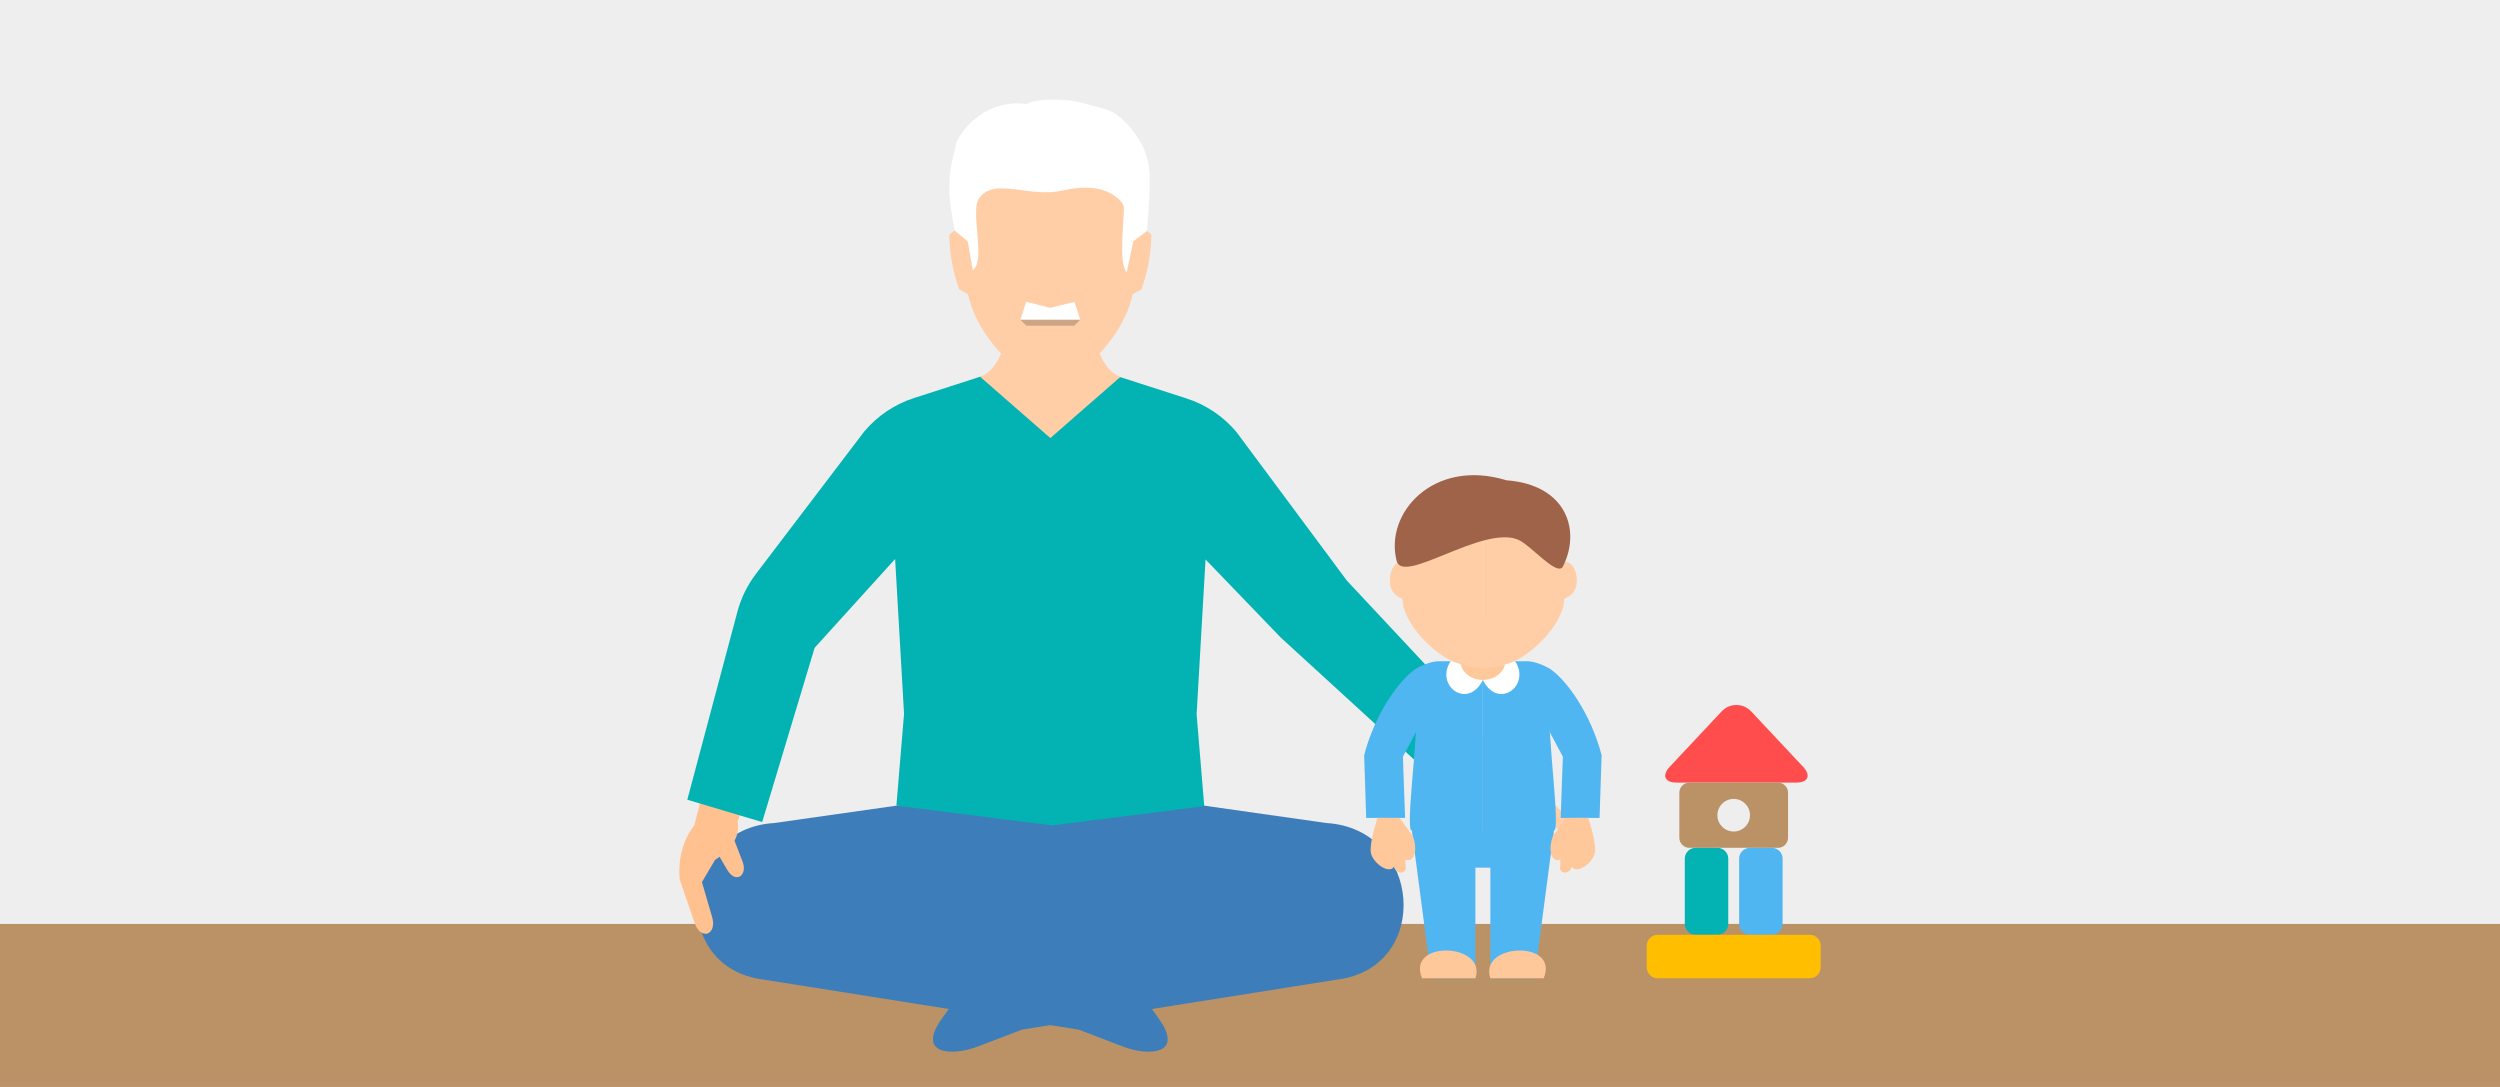 <?xml version="1.0" standalone="no"?>
<!-- Generator: Adobe Fireworks 10, Export SVG Extension by Aaron Beall (http://fireworks.abeall.com) . Version: 0.6.1  -->
<!DOCTYPE svg PUBLIC "-//W3C//DTD SVG 1.1//EN" "http://www.w3.org/Graphics/SVG/1.1/DTD/svg11.dtd">
<svg id="Untitled-%u30DA%u30FC%u30B8%201" viewBox="0 0 460 200" style="background-color:#ffffff00" version="1.1"
	xmlns="http://www.w3.org/2000/svg" xmlns:xlink="http://www.w3.org/1999/xlink" xml:space="preserve"
	x="0px" y="0px" width="460px" height="200px"
>
	<g id="%u30EC%u30A4%u30E4%u30FC%201">
		<g>
			<path d="M 470 200 L -10 200 L -10 -10 L 470 -10 L 470 200 Z" fill="#eeeeee"/>
			<path d="M 470 210 L -10 210 L -10 170 L 470 170 L 470 210 Z" fill="#ba9266"/>
			<g>
				<g>
					<g>
						<path d="M 328 170 C 328 171.1 327.1 172 326 172 L 322 172 C 320.9 172 320 171.1 320 170 L 320 158 C 320 156.9 320.9 156 322 156 L 326 156 C 327.1 156 328 156.9 328 158 L 328 170 Z" fill="#50b6f2"/>
					</g>
					<g>
						<path d="M 318 170 C 318 171.1 317.1 172 316 172 L 312 172 C 310.9 172 310 171.1 310 170 L 310 158 C 310 156.9 310.9 156 312 156 L 316 156 C 317.1 156 318 156.9 318 158 L 318 170 Z" fill="#03b2b2"/>
					</g>
					<g>
						<path d="M 322.236 130.918 C 320.731 129.314 318.269 129.314 316.764 130.918 L 307.236 141.082 C 305.731 142.686 306.3 144 308.5 144 L 330.5 144 C 332.7 144 333.269 142.686 331.764 141.082 L 322.236 130.918 Z" fill="#ff4d4d"/>
					</g>
					<g>
						<path d="M 335 178 C 335 179.1 334.1 180 333 180 L 305 180 C 303.9 180 303 179.1 303 178 L 303 174 C 303 172.9 303.9 172 305 172 L 333 172 C 334.1 172 335 172.9 335 174 L 335 178 Z" fill="#ffbf00"/>
					</g>
					<g>
						<path d="M 329 154.148 C 329 155.167 328.167 156 327.148 156 L 310.852 156 C 309.833 156 309 155.167 309 154.148 L 309 145.852 C 309 144.833 309.833 144 310.852 144 L 327.148 144 C 328.167 144 329 144.833 329 145.852 L 329 154.148 Z" fill="#ba9266"/>
					</g>
					<path d="M 322 150 C 322 151.657 320.657 153 319 153 C 317.343 153 316 151.657 316 150 C 316 148.343 317.343 147 319 147 C 320.657 147 322 148.343 322 150 Z" fill="#eeeeee"/>
				</g>
				<g>
					<path d="M 164.938 148.24 L 142.443 151.439 C 124.906 152.491 122.937 178.017 140.443 180.238 L 174.57 185.655 L 173.481 187.182 C 168.403 194.027 175.064 194.441 180.021 192.523 L 188.037 189.451 L 193.26 188.62 L 198.485 189.451 L 206.5 192.523 C 211.458 194.441 218.118 194.027 213.04 187.182 L 211.95 185.655 L 246.078 180.238 C 263.584 178.017 261.616 152.491 244.078 151.439 L 221.584 148.24 L 193.261 148.24 L 164.938 148.24 Z" fill="#3d7eba"/>
					<path d="M 265.61 142.023 L 255.798 132.088 L 261.12 125.026 L 271.318 135.353 L 278.95 136.84 L 282.244 138.7 L 283.467 139.502 C 285.128 140.964 284.245 142.991 282.178 142.028 L 280.394 141.315 L 277.632 140.199 L 281.305 143.577 L 288.768 150.648 C 289.886 151.76 287.9 153.758 286.781 152.645 L 279.277 145.44 L 278.666 146.055 L 286.812 154.152 C 287.879 155.214 285.893 157.212 284.825 156.15 L 276.679 148.052 L 276.068 148.667 L 283.24 155.798 C 284.478 157.029 282.492 159.026 281.254 157.796 L 273.467 150.054 L 272.855 150.361 L 276.906 155.611 C 277.752 156.759 276.082 158.039 275.224 156.996 L 270.405 151.289 C 267.1 147.415 266.056 145.98 265.61 142.023 Z" fill="#ffcea6"/>
					<g>
						<g>
							<path d="M 125.08 161.877 C 124.723 158.24 125.547 154.731 127.763 151.837 L 129.682 144.328 L 137.365 146.32 L 135.728 151.172 C 136.138 153.701 134.954 156.074 131.562 158.228 L 129.155 162.306 L 131.03 168.736 C 132.013 172.106 128.785 173.225 127.686 169.456 L 125.08 161.877 Z" fill="#ffc18f"/>
						</g>
						<path d="M 135.128 154.625 L 136.634 158.547 C 137.611 161.045 135.373 162.802 133.722 159.902 L 131.502 156.117 L 135.128 154.625 Z" fill="#ffc18f"/>
					</g>
					<path d="M 263.085 142.409 L 271.446 132.102 L 247.827 106.836 L 227.501 79.481 C 225.083 76.605 221.904 74.469 218.328 73.316 L 206.184 69.404 L 193.261 69.404 L 193.261 69.32 L 180.338 69.32 L 168.194 73.232 C 164.618 74.385 161.438 76.52 159.02 79.397 L 139.085 105.609 C 137.507 107.685 136.35 110.048 135.679 112.566 L 126.464 147.151 L 140.24 151.26 L 149.889 119.201 L 164.703 102.855 L 166.344 131.353 L 164.938 148.24 L 193.261 151.832 L 193.261 151.916 L 221.584 148.324 L 220.177 131.438 L 221.819 102.939 L 235.632 117.284 L 263.085 142.409 Z" fill="#03b2b2"/>
					<g>
						<path d="M 206.184 69.32 C 203.72 68.535 201.859 65.093 201.707 62.24 L 193.261 62.24 L 184.815 62.24 C 184.663 65.093 182.802 68.535 180.338 69.32 L 193.261 80.605 L 206.184 69.32 Z" fill="#ffcea6"/>
						<g>
							<path d="M 193.261 18.766 C 187.964 18.768 182.667 20.444 179.365 23.795 C 175.748 27.463 175.737 32.245 175.904 36.97 C 175.955 38.438 176.087 40.008 176.321 41.895 L 174.693 43.133 C 174.672 46.597 175.333 49.959 176.493 53.247 L 178.097 54.138 L 178.439 55.393 C 179.78 60.335 184.603 66.897 189.654 69.092 C 192.026 69.508 194.496 69.508 196.868 69.092 C 201.918 66.897 206.742 60.335 208.083 55.393 L 208.424 54.138 L 210.028 53.247 C 211.188 49.959 211.849 46.597 211.829 43.133 L 210.201 41.895 C 210.435 40.008 210.566 38.438 210.617 36.97 C 210.785 32.245 210.773 27.463 207.158 23.795 C 203.855 20.444 198.557 18.768 193.261 18.766 Z" fill="#ffcea6"/>
							<path d="M 175.63 42.42 C 175.152 39.615 174.596 36.555 174.689 34.275 C 174.632 30.958 175.547 28.456 176.008 26.095 C 177.06 23.938 179.05 21.848 181.205 20.619 C 183.489 19.318 186.496 18.7 188.883 19.156 C 190.852 17.981 196.439 18.194 199.466 18.983 C 201.042 19.552 202.681 19.73 204.287 20.418 C 207.145 21.645 210.639 26.43 211.139 29.443 C 211.915 31.654 211.389 38.751 211.016 42.515 L 208.518 44.404 L 207.314 50.132 C 205.641 48.238 207.036 39.369 206.747 37.929 C 206.583 37.116 204.271 34.284 199.04 34.551 C 195.546 34.728 194.87 35.701 190.343 35.279 C 186.089 34.879 181.965 33.597 180.079 36.61 C 178.531 39.085 181.439 47.971 178.99 49.728 L 178.061 44.404 L 175.63 42.42 Z" fill="#ffffff"/>
							<g>
								<path d="M 197.702 55.536 L 193.261 56.637 L 188.82 55.536 L 187.751 58.837 L 193.261 58.837 L 198.77 58.837 L 197.702 55.536 Z" fill="#ffffff"/>
								<path opacity="0.2" d="M 188.852 59.937 L 197.661 59.937 L 198.761 58.837 L 187.751 58.837 L 188.852 59.937 Z" fill="#000000"/>
							</g>
						</g>
					</g>
				</g>
				<g>
					<path d="M 272.85 121.667 L 264.698 121.667 C 263.439 121.667 261.59 122.373 260.35 123.167 C 261.718 131.717 258.765 148.914 259.546 152.67 C 262.281 155.065 269.087 155.065 272.85 155.065 L 272.85 121.667 Z" fill="#50b6f2"/>
					<path d="M 272.85 121.667 L 281.002 121.667 C 282.261 121.667 284.109 122.373 285.35 123.167 C 283.982 131.717 286.935 148.914 286.154 152.67 C 283.418 155.065 276.612 155.065 272.85 155.065 L 272.85 121.667 Z" fill="#50b6f2"/>
					<path d="M 268.619 119.869 L 272.85 125.105 C 269.732 131.439 262.248 124.806 268.619 119.869 Z" fill="#ffffff"/>
					<path d="M 277.08 119.869 L 272.849 125.105 C 275.966 131.439 283.45 124.806 277.08 119.869 Z" fill="#ffffff"/>
					<g>
						<path d="M 276.975 121.667 L 268.725 121.667 L 268.725 113.522 L 276.975 113.522 L 276.975 121.667 Z" fill="#ffc89b"/>
						<path d="M 276.975 121.667 C 276.975 123.566 275.128 125.105 272.849 125.105 C 270.571 125.105 268.725 123.566 268.725 121.667 C 268.725 119.769 270.571 118.23 272.849 118.23 C 275.128 118.23 276.975 119.769 276.975 121.667 Z" fill="#ffc89b"/>
					</g>
					<path d="M 283.31 134.066 L 284.813 134.066 L 287.566 139.226 L 287.163 150.496 L 294.322 150.496 L 294.7 138.949 C 292.637 131.158 288.263 125.215 285.35 123.167 C 277.969 124.772 280.172 134.836 283.31 134.066 Z" fill="#50b6f2"/>
					<g>
						<path d="M 259.788 152.875 L 263.362 180 L 271.475 180 L 271.475 159.65 L 274.225 159.65 L 274.225 180 L 282.337 180 L 285.913 152.875 L 259.788 152.875 Z" fill="#50b6f2"/>
						<g>
							<path d="M 261.666 180 L 271.475 180 C 273.679 173.5 258.66 172.894 261.666 180 Z" fill="#ffc89b"/>
						</g>
						<g>
							<path d="M 284.034 180 L 274.225 180 C 272.022 173.5 287.04 172.894 284.034 180 Z" fill="#ffc89b"/>
						</g>
					</g>
					<g>
						<path d="M 272.933 89.492 C 282.38 89.492 285.738 95.907 287.303 103.174 C 287.339 103.341 287.517 103.394 287.718 103.38 C 289.072 103.217 290.138 104.691 290.138 106.791 C 290.138 108.803 289.16 109.591 287.888 110.154 C 287.789 110.199 287.715 111.376 287.685 111.487 C 286.69 115.274 282.923 119.4 279.058 121.469 C 277.888 122.095 275.09 122.911 272.933 122.911 L 272.933 122.911 " fill="#ffcea6"/>
						<g>
							<path d="M 272.933 89.492 C 263.486 89.492 260.128 95.907 258.563 103.174 C 258.527 103.341 258.35 103.394 258.148 103.38 C 256.795 103.217 255.728 104.691 255.728 106.791 C 255.728 108.803 256.707 109.591 257.978 110.154 C 258.078 110.199 258.151 111.376 258.181 111.487 C 259.176 115.274 262.943 119.4 266.808 121.469 C 267.978 122.095 270.776 122.911 272.933 122.911 L 272.933 122.911 " fill="#ffcea6"/>
							<path d="M 256.988 103.225 C 258.151 107.658 272.762 96.631 279.263 99.275 C 281.69 100.262 286.566 106.261 287.599 104.195 C 290.929 97.533 288.2 89.2 277.2 88.375 C 263.725 84.25 254.688 94.464 256.988 103.225 Z" fill="#9e6349"/>
						</g>
					</g>
					<path d="M 288.163 150.496 L 285.715 153.871 C 284.678 156.948 285.731 158.758 287.12 158.162 L 287.053 159.773 C 287.071 160.811 288.785 160.926 289.211 159.484 C 290.134 160.939 293.138 158.745 293.456 156.902 C 293.782 155.06 292.236 150.49 292.236 150.49 L 288.163 150.496 Z" fill="#ffc89b"/>
					<path d="M 262.39 134.066 L 260.887 134.066 L 258.134 139.226 L 258.537 150.496 L 251.378 150.496 L 251 138.949 C 253.062 131.158 257.438 125.215 260.35 123.167 C 267.731 124.772 265.527 134.836 262.39 134.066 Z" fill="#50b6f2"/>
					<path d="M 257.537 150.496 L 259.984 153.871 C 261.022 156.948 259.969 158.758 258.58 158.162 L 258.647 159.773 C 258.629 160.811 256.915 160.926 256.489 159.484 C 255.566 160.939 252.562 158.745 252.244 156.902 C 251.918 155.06 253.464 150.49 253.464 150.49 L 257.537 150.496 Z" fill="#ffc89b"/>
				</g>
			</g>
		</g>
	</g>
</svg>